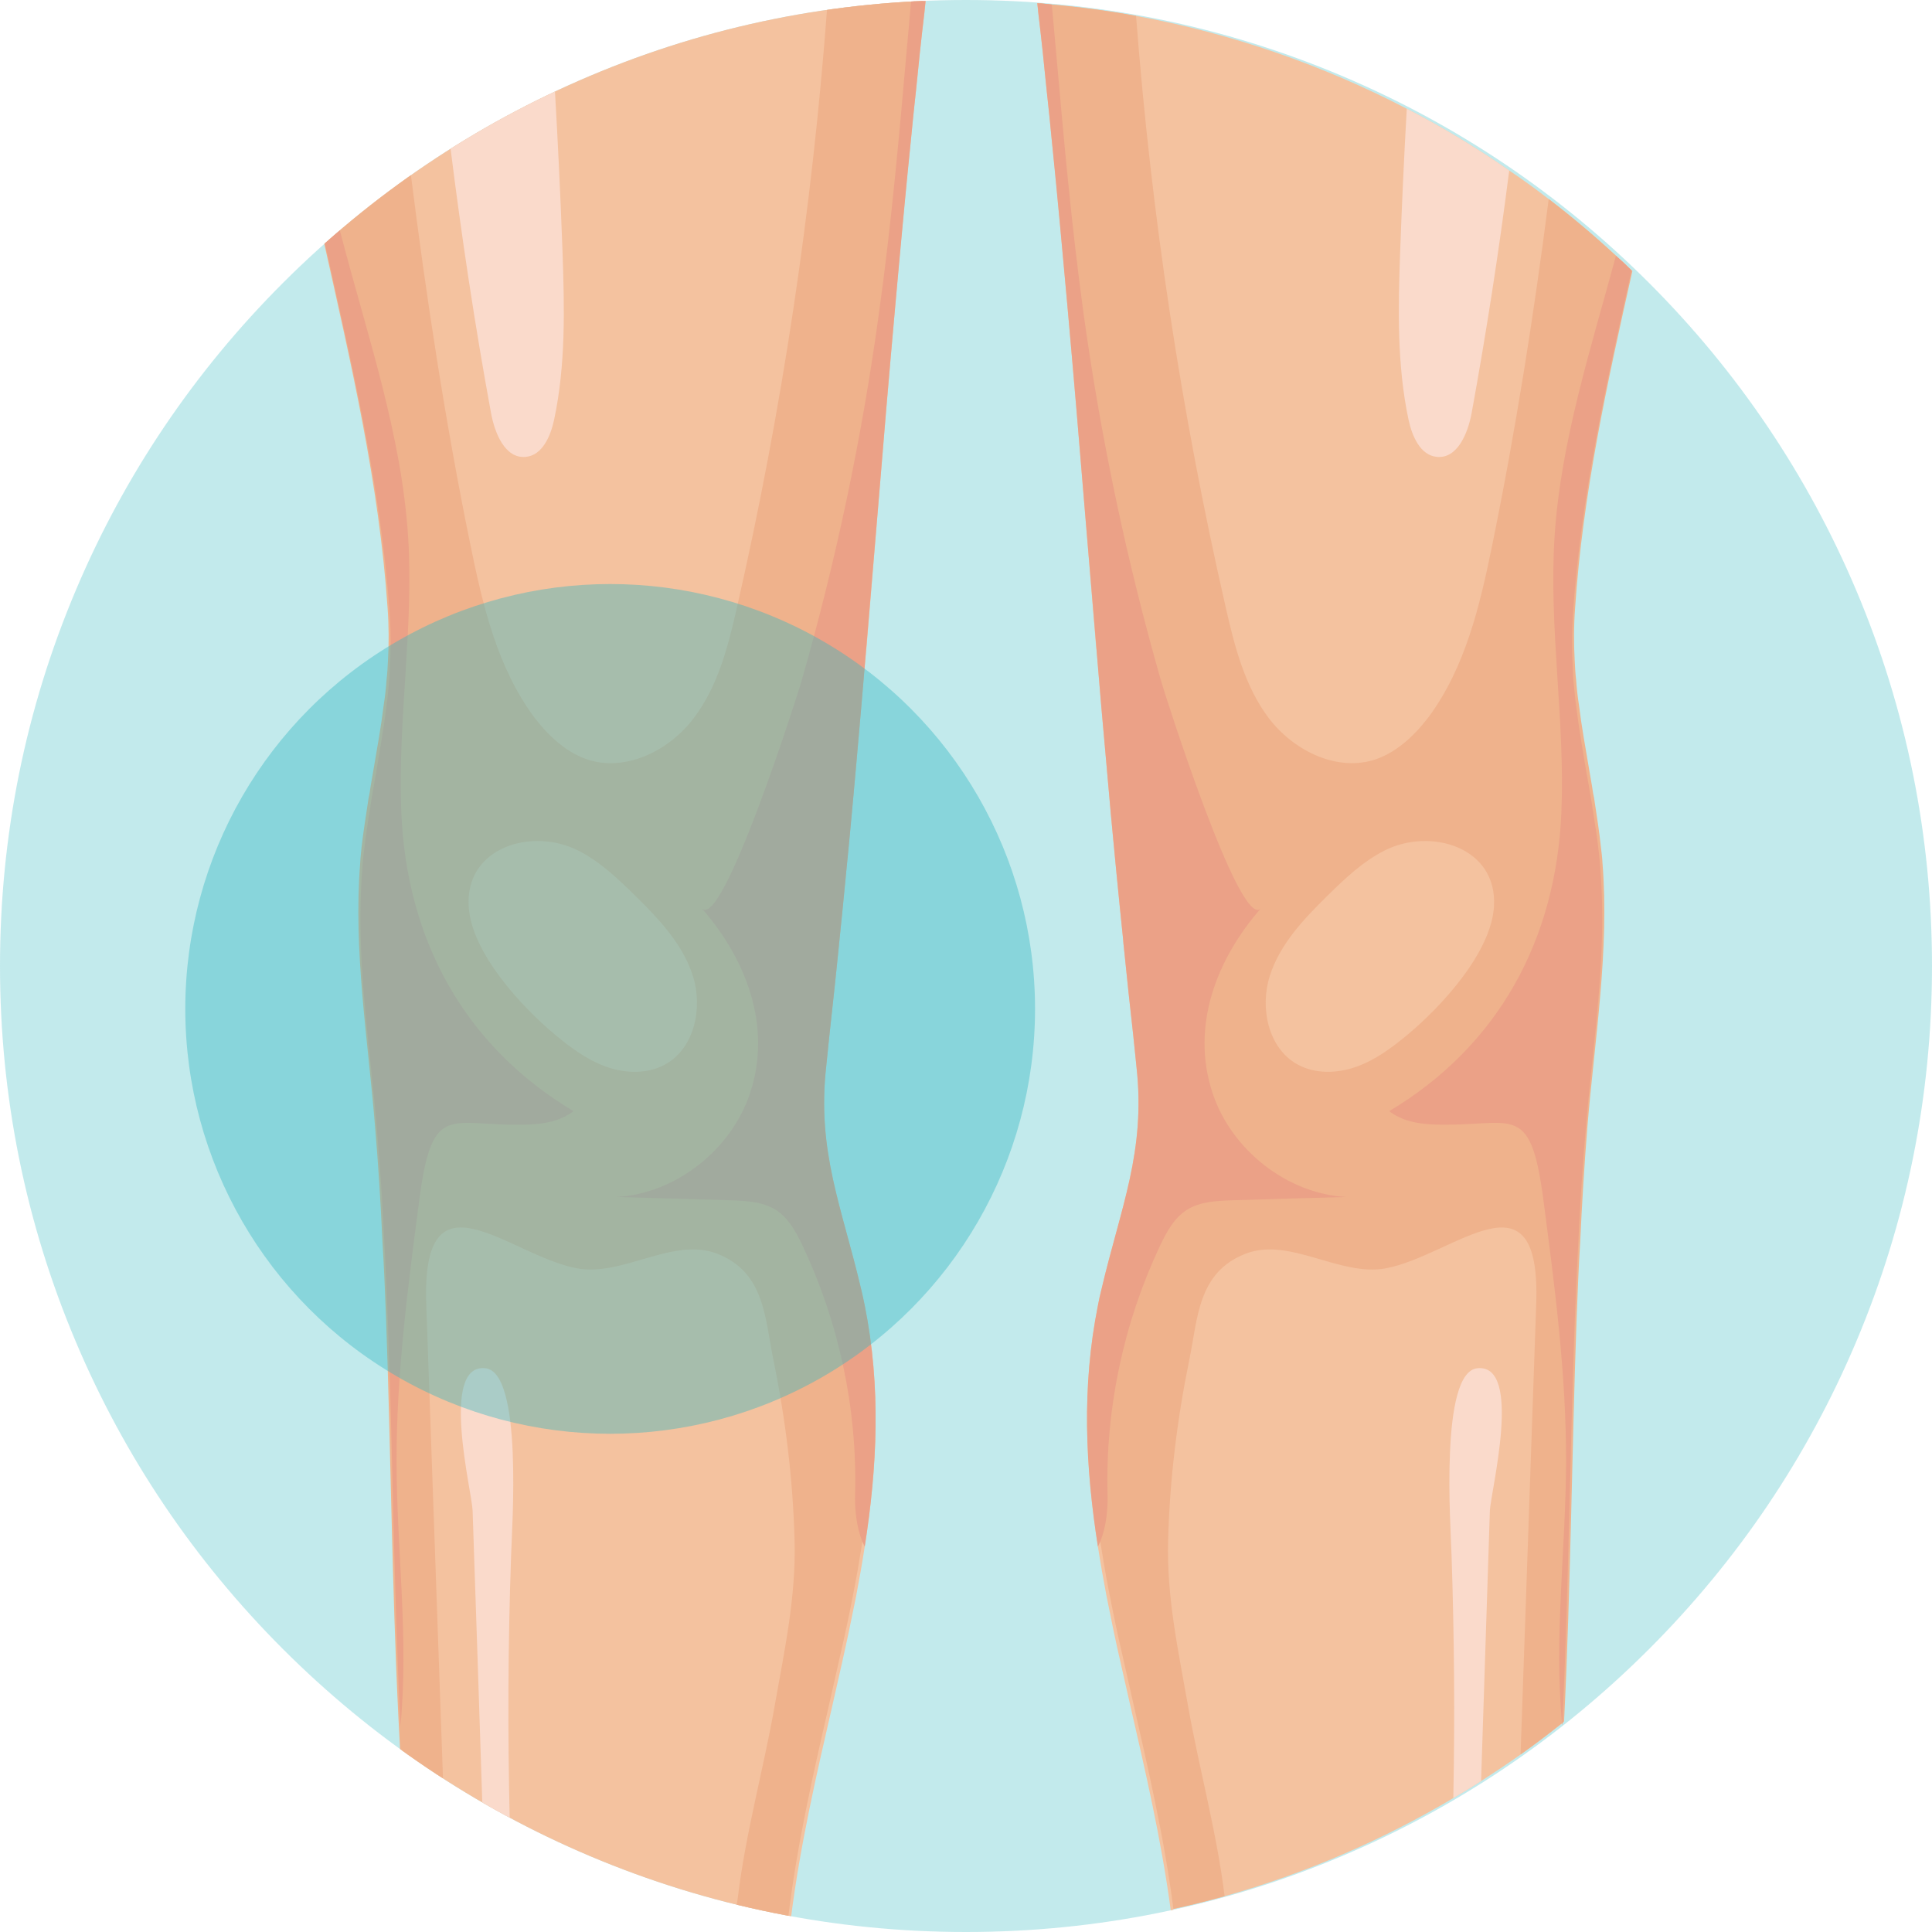 <?xml version="1.0" encoding="utf-8"?>
<!-- Generator: Adobe Illustrator 26.0.1, SVG Export Plug-In . SVG Version: 6.00 Build 0)  -->
<svg version="1.1" id="Layer_1" xmlns="http://www.w3.org/2000/svg" xmlns:xlink="http://www.w3.org/1999/xlink" x="0px" y="0px"
	 viewBox="0 0 266.295 266.295" style="enable-background:new 0 0 266.295 266.295;" xml:space="preserve">
<style type="text/css">
	.st0{opacity:0.3;}
	.st1{fill:#34B8C0;}
	.st2{clip-path:url(#SVGID_00000079470740534832467590000017267646812243028135_);}
	.st3{fill:#F4C29F;}
	.st4{fill:#EFB28C;}
	.st5{fill:#FADACB;}
	.st6{fill:#EBA187;}
	.st7{opacity:0.4;fill:#34B8C0;}
</style>
<g class="st0">
	<path class="st1" d="M133.148,266.295c-17.974,0-35.412-3.52-51.827-10.464c-15.855-6.706-30.095-16.307-42.322-28.534
		S17.17,200.83,10.464,184.975C3.52,168.559,0,151.122,0,133.148S3.52,97.736,10.464,81.32C17.17,65.465,26.77,51.226,38.998,38.998
		S65.465,17.17,81.32,10.464C97.736,3.52,115.173,0,133.148,0c17.975,0,35.412,3.52,51.827,10.464
		c15.855,6.706,30.095,16.306,42.322,28.534s21.828,26.467,28.534,42.322c6.943,16.416,10.464,33.853,10.464,51.827
		s-3.52,35.412-10.464,51.827c-6.706,15.855-16.307,30.095-28.534,42.322s-26.467,21.828-42.322,28.534
		C168.559,262.775,151.122,266.295,133.148,266.295z"/>
</g>
<g>
	<defs>
		<path id="SVGID_1_" d="M133.148,266.295c-17.974,0-35.412-3.52-51.827-10.464c-15.855-6.706-30.095-16.307-42.322-28.534
			S17.17,200.83,10.464,184.975C3.52,168.559,0,151.122,0,133.148S3.52,97.736,10.464,81.32
			C17.17,65.465,26.77,51.226,38.998,38.998S65.465,17.17,81.32,10.464C97.736,3.52,115.173,0,133.148,0
			c17.975,0,35.412,3.52,51.827,10.464c15.855,6.706,30.095,16.306,42.322,28.534s21.828,26.467,28.534,42.322
			c6.943,16.416,10.464,33.853,10.464,51.827s-3.52,35.412-10.464,51.827c-6.706,15.855-16.307,30.095-28.534,42.322
			s-26.467,21.828-42.322,28.534C168.559,262.775,151.122,266.295,133.148,266.295z"/>
	</defs>
	<clipPath id="SVGID_00000152965687304042761440000008764246520006945177_">
		<use xlink:href="#SVGID_1_"  style="overflow:visible;"/>
	</clipPath>
	<g style="clip-path:url(#SVGID_00000152965687304042761440000008764246520006945177_);">
		<g>
			<g>
				<path class="st3" d="M49.944,119.8c-0.997,12.071,1.077,24.303,2.048,36.293c0.458,5.335,0.781,10.643,1.024,15.951
					c0.188,3.449,0.323,6.897,0.458,10.292c0.674,18.51,0.808,36.994,1.725,55.504c0.081,1.293,0.135,2.614,0.242,3.907
					c1.832,1.32,3.718,2.586,5.631,3.799c1.778,1.132,3.584,2.236,5.416,3.26c1.239,0.727,2.506,1.428,3.772,2.102
					c9.754,5.173,20.235,9.161,31.255,11.774c2.371,0.593,4.742,1.078,7.14,1.536c-0.081,0.404-0.108,0.781-0.162,1.186
					c-0.027,0.269-0.054,0.512-0.081,0.781h0.377c0.081-0.647,0.162-1.266,0.243-1.913c1.266-10.05,3.557-19.885,5.793-29.611
					c0.404-1.778,0.808-3.583,1.212-5.362c0.701-3.098,1.347-6.224,1.967-9.295c0.431-2.263,0.835-4.554,1.186-6.817
					c1.724-10.993,2.263-21.986,0-33.248c-0.135-0.728-0.323-1.482-0.485-2.209c-2.64-11.29-6.143-19.022-4.823-30.743
					c0.162-1.428,0.27-2.802,0.431-4.203c0.485-4.419,0.97-8.865,1.401-13.283c0.27-2.533,0.512-5.065,0.755-7.571
					c0.054-0.512,0.108-1.024,0.135-1.536c0.269-2.506,0.485-5.038,0.728-7.571c0.242-2.506,0.485-5.038,0.7-7.571
					c0.458-5.2,0.916-10.427,1.347-15.627v-0.027c0.054-0.243,0.054-0.458,0.081-0.673c0.512-6.063,0.997-12.152,1.509-18.241
					c0.781-9.592,1.59-19.184,2.452-28.776c0.323-3.745,0.647-7.517,1.024-11.263c0.135-1.751,0.323-3.475,0.485-5.227
					c0.188-2.021,0.404-4.041,0.62-6.062c0.216-2.29,0.431-4.554,0.701-6.817c0.35-3.584,0.727-7.167,1.159-10.751
					c0.054-0.539,0.108-1.105,0.189-1.644h-0.404c-0.539,0.027-1.078,0.054-1.617,0.054c-3.907,0.216-7.787,0.593-11.586,1.132
					C100.76,3.16,88.15,6.959,76.483,12.402c-4.984,2.317-9.808,4.931-14.415,7.814c-1.859,1.159-3.691,2.371-5.47,3.611
					c-3.395,2.371-6.682,4.877-9.834,7.544c-0.701,0.593-1.401,1.186-2.075,1.778c3.799,17.055,7.841,34.057,9.026,51.463
					c0.162,2.533,0.162,4.984,0.027,7.302c-0.027,0.889-0.054,1.724-0.162,2.586c-0.108,1.213-0.242,2.398-0.404,3.557
					c-0.377,2.883-0.889,5.685-1.347,8.568c-0.216,1.159-0.431,2.344-0.62,3.53c-0.081,0.485-0.162,0.916-0.215,1.401
					c-0.323,1.94-0.62,3.934-0.862,6.035C50.078,118.345,49.971,119.045,49.944,119.8z"/>
			</g>
			<g>
				<path class="st4" d="M49.647,118.937c-0.97,12.098,1.078,24.33,2.048,36.32c0.458,5.335,0.781,10.643,1.024,15.951
					c0.216,3.422,0.35,6.871,0.485,10.292c0.674,18.51,0.809,36.994,1.725,55.504c0.081,1.536,0.162,3.045,0.243,4.58
					c0.081,0.054,0.162,0.108,0.269,0.162c1.832,1.32,3.718,2.586,5.631,3.799c-0.781-21.932-1.536-43.865-2.317-65.77
					c-0.673-19.211,11.263-6.763,20.747-4.958c6.359,1.186,13.256-4.365,19.319-2.021c6.628,2.56,6.601,8.945,7.787,14.684
					c1.671,8.164,2.694,16.49,2.91,24.842c0.216,7.76-1.374,15.035-2.721,22.687c-1.563,8.891-4.015,17.594-5.092,26.485
					c-0.054,0.404-0.108,0.782-0.188,1.186c2.371,0.593,4.742,1.078,7.14,1.536c1.239-10.346,3.584-20.396,5.874-30.393
					c0.404-1.805,0.808-3.584,1.212-5.362c0.728-3.125,1.374-6.224,1.967-9.295c0.431-2.209,0.808-4.473,1.159-6.682
					c0-0.027,0-0.027,0-0.027c0.027-0.027,0.027-0.081,0.027-0.108c1.724-10.993,2.263-22.013,0-33.248
					c-0.135-0.755-0.296-1.482-0.485-2.236c-2.613-11.29-6.143-19.022-4.823-30.743c0.162-1.401,0.269-2.802,0.431-4.176
					c0.458-4.069,0.889-8.11,1.293-12.125c0.377-3.422,0.7-6.817,1.024-10.266c0.997-10.238,1.913-20.504,2.748-30.823
					c0.054-0.216,0.054-0.431,0.081-0.674c0.647-7.733,1.293-15.465,1.913-23.198c0.566-6.709,1.132-13.445,1.724-20.154
					c0.593-6.736,1.186-13.418,1.832-20.154c0.566-5.928,1.186-11.855,1.832-17.783c0.243-2.209,0.485-4.419,0.728-6.628
					c-0.539,0.027-1.078,0.054-1.617,0.054c-3.907,0.216-7.787,0.593-11.586,1.132c-2.075,27.725-6.224,55.289-12.421,82.421
					c-1.213,5.335-2.613,10.831-5.928,15.197c-3.287,4.392-9.08,7.356-14.334,5.847c-3.153-0.943-5.658-3.314-7.652-5.901
					c-5.093-6.844-7.113-15.412-8.811-23.764c-3.476-16.974-6.089-34.111-8.245-51.301c-3.395,2.371-6.682,4.877-9.834,7.544
					c-0.701,0.593-1.401,1.186-2.075,1.778l-0.081,0.081c3.745,16.732,7.652,33.437,8.811,50.546
					c0.189,2.533,0.189,4.958,0.054,7.302c-0.054,0.889-0.081,1.725-0.189,2.56c-0.081,1.213-0.215,2.398-0.404,3.584
					c-0.35,2.883-0.862,5.685-1.347,8.541c-0.189,1.186-0.431,2.371-0.593,3.557c-0.108,0.458-0.189,0.916-0.243,1.374
					c-0.296,1.967-0.62,3.961-0.862,6.062C49.782,117.482,49.674,118.21,49.647,118.937z"/>
			</g>
			<g>
				<path class="st5" d="M62.068,20.216c1.536,12.286,3.368,24.519,5.604,36.67c0.512,2.829,1.94,6.359,4.796,6.089
					c2.29-0.216,3.422-2.856,3.907-5.119c1.617-7.598,1.428-15.412,1.159-23.172c-0.269-7.436-0.62-14.846-1.051-22.282
					C71.499,14.719,66.676,17.332,62.068,20.216z"/>
			</g>
			<g>
				<path class="st6" d="M49.944,119.8c-0.997,12.071,1.077,24.303,2.048,36.293c0.458,5.335,0.781,10.643,1.024,15.951
					c0.188,3.449,0.323,6.897,0.458,10.292c0.674,18.51,0.808,36.994,1.725,55.504c1.159-12.017-0.512-24.196-0.539-36.239
					c-0.027-12.206,1.563-24.276,3.152-36.374c1.832-13.795,4.284-9.808,15.223-10.238c2.236-0.108,4.257-0.512,6.009-1.832
					c-14.981-8.945-23.037-23.576-23.737-41.305c-0.512-12.636,1.751-25.273,0.943-37.91c-0.916-14.119-5.604-27.644-9.188-41.358
					c-0.107-0.404-0.216-0.809-0.296-1.213c-0.701,0.593-1.401,1.186-2.075,1.778c3.799,17.055,7.841,34.057,9.026,51.463
					c0.162,2.533,0.162,4.984,0.027,7.302c-0.027,0.889-0.054,1.724-0.162,2.586c-0.108,1.213-0.242,2.398-0.404,3.557
					c-0.377,2.883-0.889,5.685-1.347,8.568c-0.216,1.159-0.431,2.344-0.62,3.53c-0.081,0.485-0.162,0.916-0.215,1.401
					c-0.323,1.94-0.62,3.934-0.862,6.035C50.078,118.345,49.971,119.045,49.944,119.8z"/>
			</g>
			<g>
				<g>
					<path class="st6" d="M84.943,164.984c5.281,0.135,10.562,0.296,15.87,0.458c2.075,0.081,4.257,0.189,6.035,1.266
						c1.805,1.105,2.883,3.098,3.799,5.038c4.985,10.562,7.49,22.31,7.221,34.003c-0.081,2.156,0.162,4.715,0.997,6.709
						c0,0,0,0,0,0.027c0.108,0.243,0.215,0.485,0.323,0.7c1.724-10.993,2.263-21.986,0-33.248c-0.135-0.728-0.323-1.482-0.485-2.209
						c-2.64-11.29-6.143-19.022-4.823-30.743c0.162-1.428,0.27-2.802,0.431-4.203c0.485-4.419,0.97-8.865,1.401-13.283
						c0.27-2.533,0.512-5.065,0.755-7.571c0.566-5.55,1.078-11.128,1.563-16.678c0.458-5.2,0.916-10.427,1.347-15.627v-0.027
						c0.539-6.305,1.051-12.61,1.59-18.915c0.781-9.592,1.59-19.184,2.452-28.776c0.674-7.517,1.374-15.035,2.129-22.552
						c0.216-2.263,0.458-4.554,0.701-6.817c0.35-3.584,0.727-7.167,1.159-10.751c0.054-0.539,0.108-1.105,0.162-1.644h-0.377
						c-0.539,0.027-1.078,0.054-1.617,0.054c-0.189,2.236-0.404,4.446-0.593,6.682c-1.078,12.179-2.155,24.33-3.853,36.428
						c-2.344,17.136-5.928,34.111-10.697,50.735c-0.243,0.889-10.831,34.434-13.714,31.147c6.089,6.952,9.727,16.22,6.682,25.435
						C100.813,158.491,93.107,164.553,84.943,164.984z"/>
				</g>
			</g>
			<g>
				<path class="st5" d="M65.14,208.202c0.458,13.526,0.916,27.051,1.347,40.604c1.239,0.727,2.506,1.428,3.772,2.102
					c-0.296-12.152-0.243-24.33,0.189-36.509c0.107-3.907,1.67-25.354-3.584-25.812C60.587,187.994,65.059,205.615,65.14,208.202z"
					/>
			</g>
			<g>
				<path class="st3" d="M76.53,142.631c2.148,1.787,4.437,3.484,7.071,4.415c2.634,0.93,5.684,1.01,8.122-0.354
					c4.018-2.249,5.17-7.794,3.777-12.182c-1.393-4.388-4.708-7.862-7.99-11.091c-2.375-2.336-4.835-4.668-7.805-6.177
					c-6.356-3.23-15.605-0.488-15.103,7.703C64.994,131.361,71.936,138.808,76.53,142.631z"/>
			</g>
			<g>
				<path class="st3" d="M142.953,0.439c0.054,0.458,0.108,0.889,0.162,1.347c0.431,3.583,0.808,7.167,1.159,10.751
					c0.269,2.263,0.485,4.527,0.7,6.817c0.216,2.021,0.431,4.041,0.62,6.062c0.162,1.752,0.323,3.476,0.485,5.227
					c0.35,3.745,0.701,7.517,1.024,11.263c0.862,9.592,1.67,19.184,2.452,28.776c0.512,6.089,0.997,12.179,1.509,18.241
					c0.027,0.215,0.027,0.431,0.081,0.673v0.027c0.431,5.281,0.889,10.589,1.374,15.87c0.377,4.419,0.781,8.838,1.212,13.229
					c0.054,0.566,0.108,1.105,0.161,1.67c0.297,3.018,0.593,6.063,0.916,9.107c0.027,0.377,0.054,0.755,0.108,1.159
					c0.404,4.041,0.835,8.083,1.293,12.125c0.162,1.401,0.269,2.775,0.431,4.203c1.32,11.72-2.182,19.453-4.823,30.743
					c-0.189,0.727-0.35,1.482-0.485,2.209c-2.263,11.262-1.724,22.255,0,33.248c0.35,2.263,0.754,4.554,1.186,6.817
					c0.62,3.072,1.239,6.197,1.967,9.295c0.404,1.778,0.808,3.584,1.213,5.362c2.156,9.404,4.365,18.861,5.658,28.56
					c0.135,0.997,0.269,1.967,0.377,2.964h0.377c-0.027-0.27-0.054-0.512-0.081-0.781c-0.081-0.754-0.189-1.536-0.296-2.29
					c2.371-0.512,4.742-1.105,7.059-1.751c11.181-3.152,21.744-7.733,31.524-13.526c1.293-0.754,2.559-1.536,3.826-2.344
					c1.832-1.186,3.664-2.398,5.443-3.664c1.94-1.374,3.853-2.829,5.712-4.311c0,0.108,0.027,0.215,0.027,0.323
					c0-0.108,0-0.243,0.027-0.35c0.862-18.403,1.024-36.751,1.697-55.154c0.135-3.395,0.27-6.843,0.458-10.292
					c0.243-5.308,0.566-10.616,1.024-15.951c0.97-11.99,3.045-24.223,2.048-36.293c-0.027-0.754-0.135-1.455-0.189-2.209
					c-0.242-2.102-0.539-4.095-0.862-6.035c-0.054-0.485-0.135-0.916-0.216-1.401c-0.188-1.186-0.404-2.371-0.62-3.53
					c-0.485-2.883-0.97-5.685-1.347-8.568c-0.162-1.159-0.296-2.344-0.404-3.557c-0.108-0.862-0.135-1.697-0.162-2.586
					c-0.135-2.317-0.135-4.769,0.027-7.302c1.078-16.005,4.58-31.659,8.083-47.34c-0.7-0.7-1.428-1.374-2.155-2.021
					c-2.964-2.748-6.062-5.362-9.269-7.814c-1.778-1.374-3.584-2.694-5.443-3.934c-4.5-3.125-9.215-5.982-14.119-8.514
					C182.345,8.98,169.816,4.615,156.587,2.19c-3.799-0.7-7.679-1.212-11.613-1.563c-0.539-0.081-1.078-0.108-1.617-0.162
					c-0.108,0-0.242-0.027-0.377-0.027C142.98,0.439,142.98,0.439,142.953,0.439z"/>
			</g>
			<g>
				<path class="st4" d="M143.358,0.466c0.243,2.102,0.485,4.203,0.701,6.305c0.647,5.928,1.266,11.855,1.832,17.783
					c0.647,6.736,1.239,13.418,1.832,20.154c0.593,6.709,1.159,13.445,1.697,20.154c0.647,7.733,1.293,15.465,1.94,23.198
					c0.027,0.243,0.027,0.458,0.054,0.674c0.862,10.319,1.778,20.585,2.775,30.823c0.323,3.449,0.647,6.844,1.024,10.266
					c0.404,4.015,0.835,8.056,1.266,12.125c0.189,1.374,0.296,2.775,0.458,4.176c1.32,11.72-2.209,19.453-4.823,30.743
					c-0.189,0.754-0.35,1.482-0.485,2.236c-2.263,11.235-1.724,22.255,0,33.248c0,0.027,0,0.081,0.027,0.108c0,0,0,0,0,0.027
					c0.35,2.209,0.727,4.473,1.159,6.682c0.593,3.072,1.239,6.17,1.967,9.295c0.404,1.778,0.808,3.557,1.213,5.362
					c2.182,9.646,4.472,19.346,5.739,29.288c2.371-0.512,4.742-1.105,7.059-1.751c-1.078-8.838-3.503-17.513-5.065-26.351
					c-1.347-7.652-2.937-14.927-2.721-22.687c0.216-8.352,1.239-16.678,2.91-24.842c1.185-5.739,1.158-12.125,7.786-14.684
					c6.063-2.344,12.96,3.206,19.319,2.021c9.484-1.805,21.42-14.253,20.719,4.958c-0.727,20.666-1.428,41.359-2.155,62.051
					c1.94-1.374,3.853-2.829,5.712-4.311c0,0.108,0.027,0.215,0.027,0.323c0-0.108,0-0.243,0.027-0.35
					c0.081-0.054,0.162-0.108,0.216-0.189c0.027-0.108,0.027-0.189,0.027-0.296c0.916-18.51,1.051-36.994,1.724-55.504
					c0.135-3.422,0.27-6.87,0.485-10.292c0.242-5.308,0.566-10.616,0.997-15.951c0.997-11.99,3.045-24.222,2.075-36.32
					c-0.027-0.728-0.135-1.455-0.216-2.182c-0.216-2.102-0.539-4.095-0.835-6.062c-0.054-0.458-0.135-0.916-0.243-1.374
					c-0.162-1.186-0.404-2.371-0.593-3.557c-0.485-2.856-0.997-5.658-1.347-8.541c-0.189-1.186-0.323-2.371-0.404-3.584
					c-0.108-0.835-0.135-1.67-0.189-2.56c-0.134-2.344-0.134-4.769,0.054-7.302c1.051-15.708,4.446-31.066,7.895-46.424
					c-0.027-0.027-0.054-0.054-0.108-0.081c-0.7-0.7-1.428-1.374-2.155-2.021c-2.964-2.748-6.062-5.362-9.269-7.814
					c-2.048,15.978-4.554,31.901-7.787,47.69c-1.697,8.352-3.718,16.921-8.811,23.764c-1.994,2.587-4.5,4.958-7.652,5.901
					c-5.254,1.509-11.047-1.455-14.361-5.847c-3.287-4.365-4.688-9.862-5.9-15.197c-6.143-26.863-10.266-54.13-12.367-81.559
					c-3.799-0.7-7.679-1.212-11.613-1.563C144.435,0.547,143.896,0.52,143.358,0.466z"/>
			</g>
			<g>
				<path class="st5" d="M194.146,57.856c0.485,2.263,1.617,4.904,3.907,5.119c2.829,0.27,4.284-3.26,4.796-6.089
					c2.021-11.074,3.745-22.202,5.173-33.383c-4.5-3.125-9.215-5.982-14.119-8.514c-0.377,6.574-0.673,13.121-0.916,19.696
					C192.719,42.444,192.53,50.258,194.146,57.856z"/>
			</g>
			<g>
				<path class="st6" d="M191.479,153.156c1.752,1.32,3.772,1.724,6.008,1.832c10.939,0.431,13.391-3.557,15.223,10.238
					c1.59,12.098,3.179,24.169,3.152,36.374c-0.054,11.936-1.67,24.007-0.566,35.916c0,0.108,0.027,0.215,0.027,0.323
					c0-0.108,0-0.243,0.027-0.35c0.862-18.403,1.024-36.751,1.697-55.154c0.135-3.395,0.27-6.843,0.458-10.292
					c0.243-5.308,0.566-10.616,1.024-15.951c0.97-11.99,3.045-24.223,2.048-36.293c-0.027-0.754-0.135-1.455-0.189-2.209
					c-0.242-2.102-0.539-4.095-0.862-6.035c-0.054-0.485-0.135-0.916-0.216-1.401c-0.188-1.186-0.404-2.371-0.62-3.53
					c-0.485-2.883-0.97-5.685-1.347-8.568c-0.162-1.159-0.296-2.344-0.404-3.557c-0.108-0.862-0.135-1.697-0.162-2.586
					c-0.135-2.317-0.135-4.769,0.027-7.302c1.078-16.005,4.58-31.659,8.083-47.34c-0.7-0.7-1.428-1.374-2.155-2.021
					c-3.449,12.798-7.598,25.489-8.46,38.691c-0.808,12.637,1.455,25.273,0.943,37.91
					C214.516,129.58,206.46,144.211,191.479,153.156z"/>
			</g>
			<g>
				<g>
					<path class="st6" d="M142.98,0.439c0.054,0.458,0.108,0.889,0.135,1.347c0.431,3.583,0.808,7.167,1.159,10.751
						c0.242,2.263,0.485,4.554,0.7,6.817c0.755,7.517,1.455,15.035,2.129,22.552c0.862,9.592,1.67,19.184,2.452,28.776
						c0.539,6.305,1.051,12.61,1.59,18.915v0.027c0.431,5.281,0.889,10.589,1.374,15.87c0.377,4.419,0.781,8.838,1.212,13.229
						c0.054,0.566,0.108,1.105,0.161,1.67c0.297,3.018,0.593,6.063,0.916,9.107c0.027,0.377,0.054,0.755,0.108,1.159
						c0.404,4.041,0.835,8.083,1.293,12.125c0.162,1.401,0.269,2.775,0.431,4.203c1.32,11.72-2.182,19.453-4.823,30.743
						c-0.189,0.727-0.35,1.482-0.485,2.209c-2.263,11.262-1.724,22.255,0,33.248c0.108-0.216,0.216-0.458,0.323-0.7
						c0-0.027,0-0.027,0-0.027c0.835-1.994,1.078-4.553,0.997-6.709c-0.27-11.693,2.236-23.441,7.221-34.003
						c0.916-1.94,1.994-3.934,3.799-5.038c1.778-1.078,3.934-1.186,6.036-1.266c5.308-0.162,10.589-0.323,15.87-0.458
						c-8.164-0.431-15.87-6.493-18.456-14.361c-3.045-9.215,0.593-18.483,6.682-25.435c-2.883,3.287-13.472-30.258-13.714-31.147
						c-4.769-16.624-8.352-33.599-10.724-50.735c-1.67-12.098-2.748-24.249-3.826-36.428c-0.189-2.075-0.377-4.176-0.566-6.251
						c-0.539-0.081-1.078-0.108-1.617-0.162C143.25,0.466,143.115,0.439,142.98,0.439z"/>
				</g>
			</g>
			<g>
				<path class="st5" d="M200.074,214.399c0.377,11.155,0.458,22.309,0.243,33.437c1.293-0.754,2.559-1.536,3.826-2.344
					c0.404-12.448,0.809-24.869,1.213-37.29c0.108-2.587,4.581-20.208-1.697-19.615
					C198.404,189.045,199.966,210.492,200.074,214.399z"/>
			</g>
			<g>
				<path class="st3" d="M193.99,142.631c-2.148,1.787-4.437,3.484-7.07,4.415c-2.634,0.93-5.684,1.01-8.122-0.354
					c-4.018-2.249-5.17-7.794-3.777-12.182c1.394-4.388,4.708-7.862,7.99-11.091c2.375-2.336,4.835-4.668,7.805-6.177
					c6.356-3.23,15.605-0.488,15.103,7.703C205.526,131.361,198.584,138.808,193.99,142.631z"/>
			</g>
		</g>
	</g>
</g>
<circle class="st7" cx="84.101" cy="139.062" r="58.563"/>
</svg>
